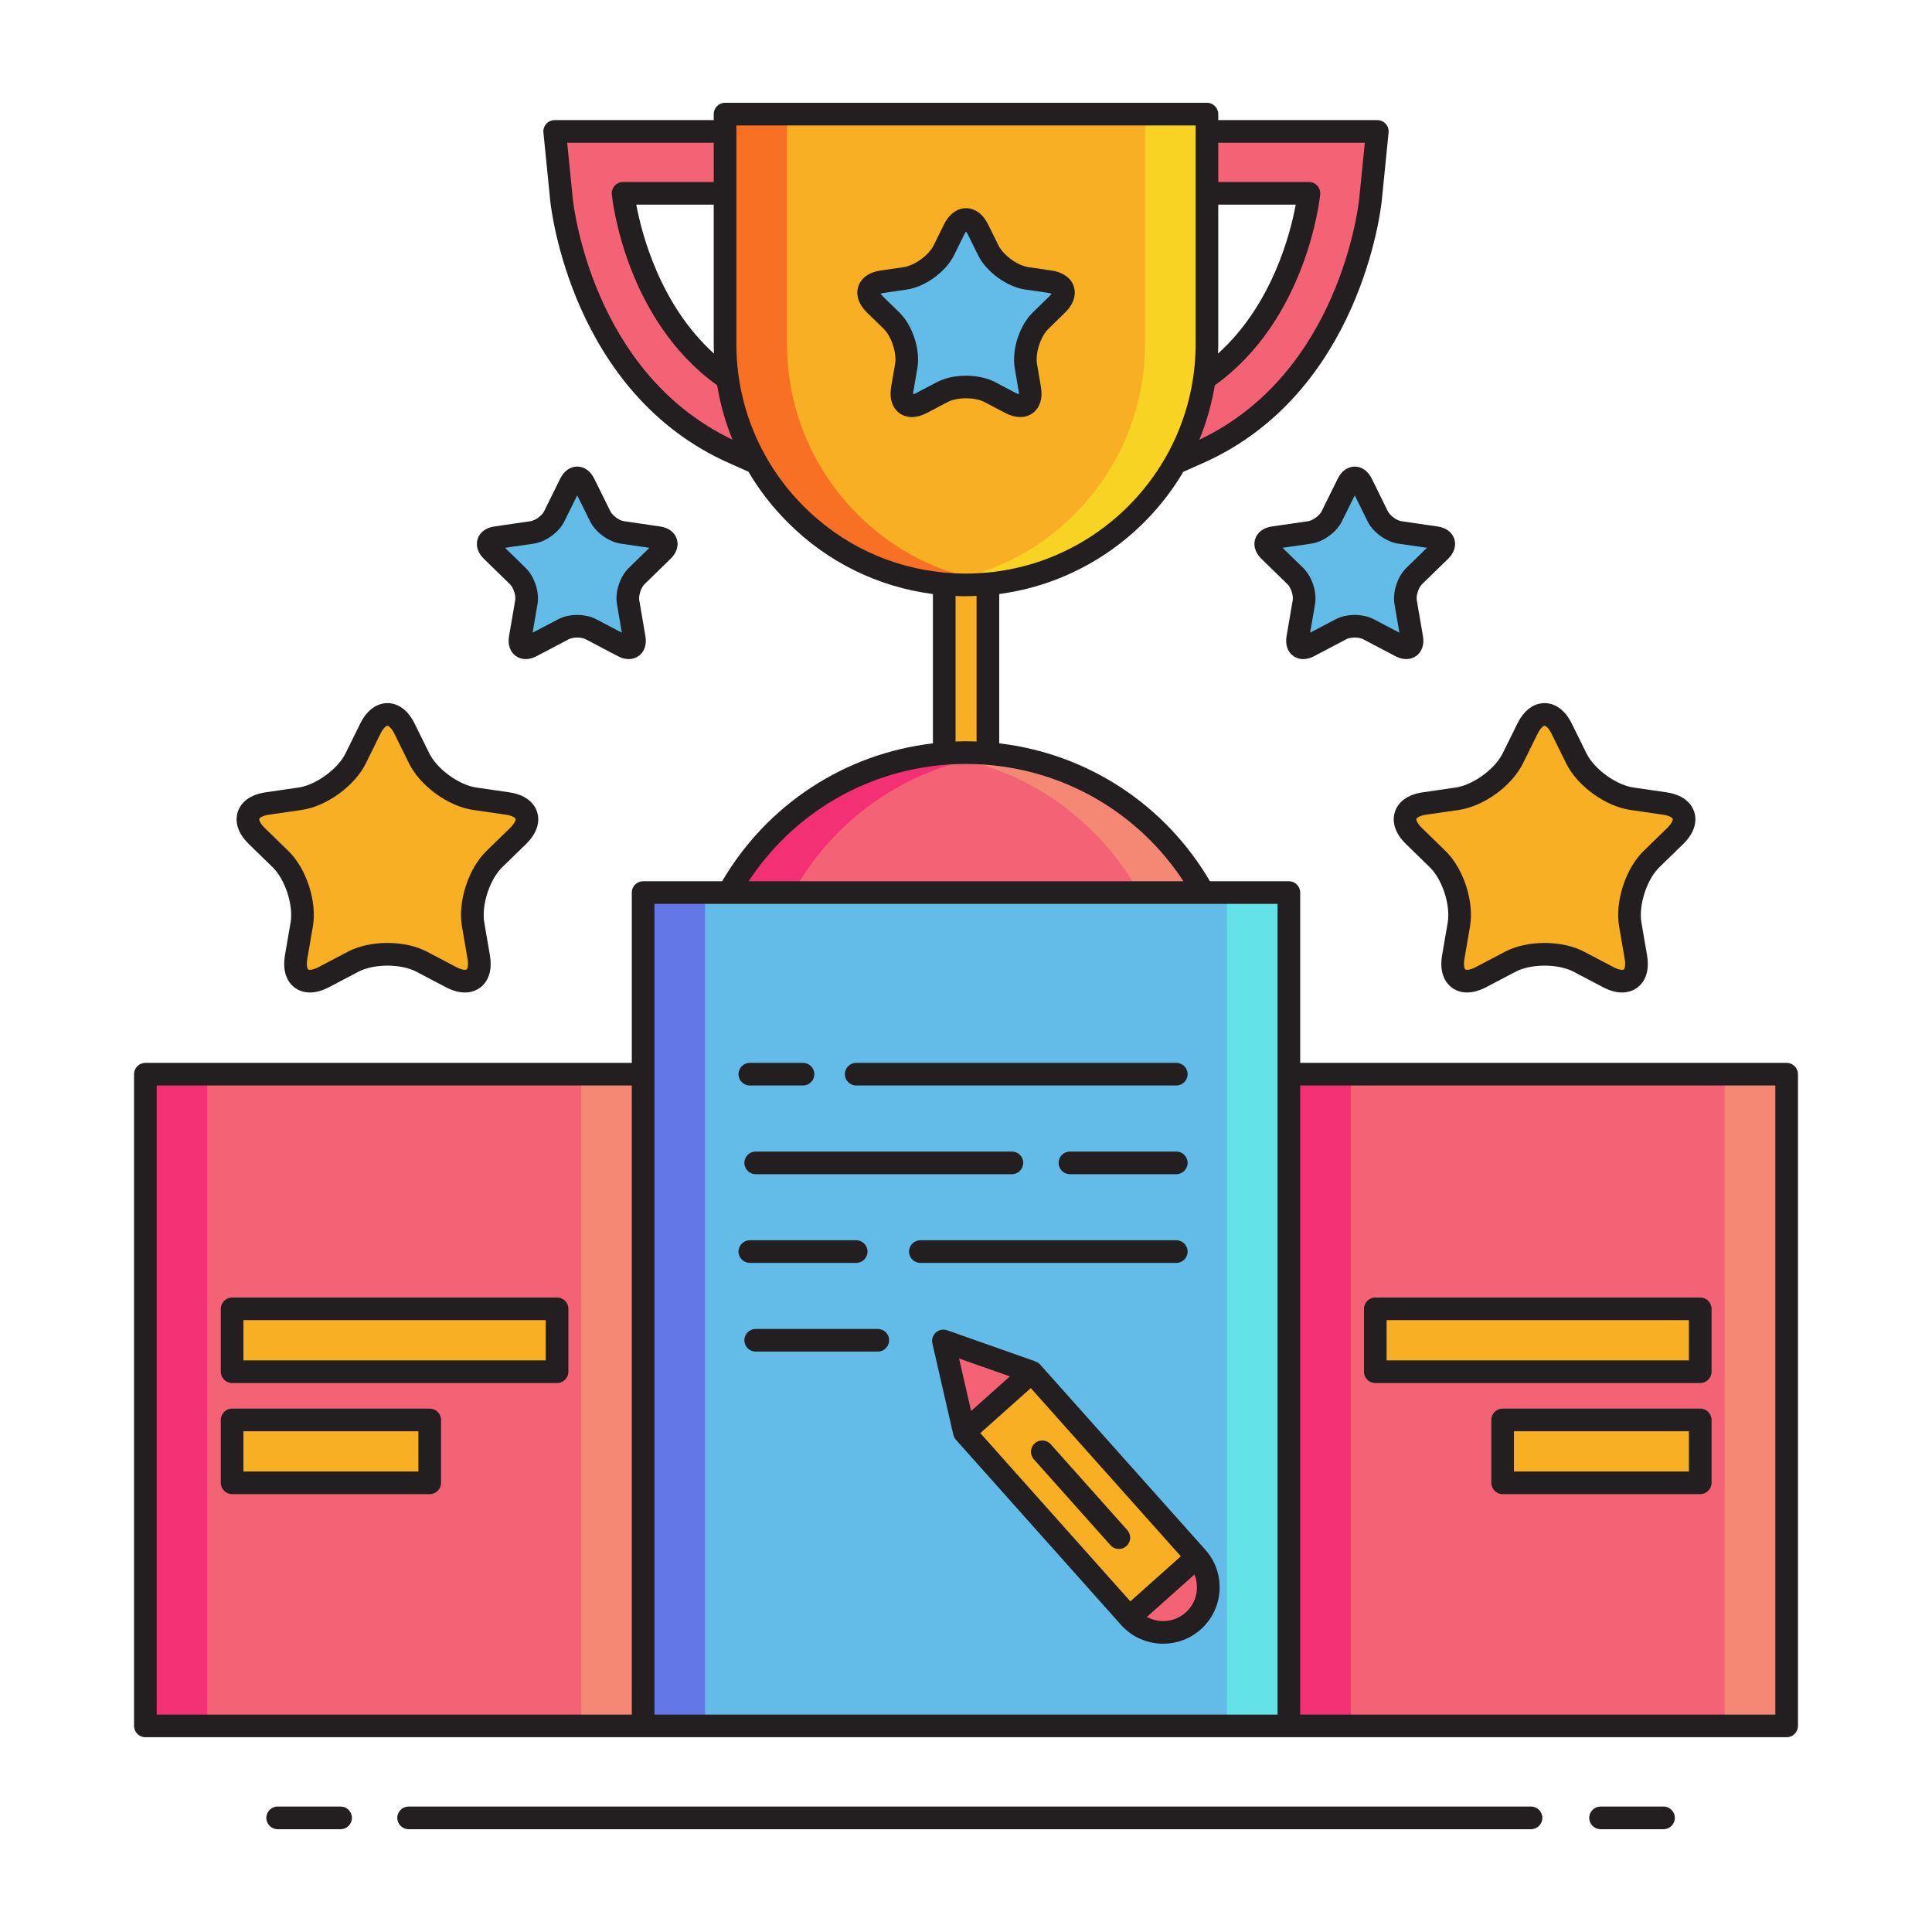 <svg width="113" height="113" viewBox="0 0 113 113" fill="none" xmlns="http://www.w3.org/2000/svg">
<path d="M21.659 42.622C22.209 41.506 23.11 41.506 23.661 42.622L24.519 44.361C25.07 45.477 26.528 46.536 27.76 46.715L29.679 46.994C30.91 47.173 31.189 48.03 30.298 48.899L28.909 50.253C28.018 51.121 27.461 52.835 27.671 54.062L27.999 55.973C28.21 57.2 27.481 57.73 26.379 57.151L24.663 56.248C23.561 55.669 21.759 55.669 20.657 56.248L18.941 57.151C17.84 57.73 17.11 57.2 17.321 55.973L17.649 54.062C17.859 52.835 17.302 51.121 16.411 50.253L15.022 48.899C14.131 48.03 14.41 47.173 15.641 46.994L17.561 46.715C18.792 46.536 20.25 45.477 20.801 44.361L21.659 42.622ZM89.339 42.622C89.89 41.506 90.791 41.506 91.341 42.622L92.2 44.361C92.751 45.477 94.209 46.536 95.44 46.715L97.359 46.994C98.591 47.173 98.869 48.03 97.978 48.899L96.589 50.253C95.698 51.121 95.141 52.835 95.352 54.062L95.68 55.973C95.89 57.2 95.161 57.73 94.06 57.151L92.343 56.248C91.242 55.669 89.439 55.669 88.338 56.248L86.621 57.151C85.52 57.73 84.791 57.2 85.001 55.973L85.329 54.062C85.54 52.835 84.983 51.121 84.091 50.253L82.703 48.899C81.812 48.03 82.09 47.173 83.322 46.994L85.241 46.715C86.472 46.536 87.93 45.477 88.481 44.361L89.339 42.622Z" fill="#F8AF23"/>
<path d="M104.499 62.827H75.385V100.945H104.499V62.827Z" fill="#F46275"/>
<path d="M37.615 62.827H8.501V100.945H37.615V62.827Z" fill="#F46275"/>
<path d="M12.121 62.829H8.501V100.943H12.121V62.829Z" fill="#F43075"/>
<path d="M37.615 62.829H33.995V100.943H37.615V62.829Z" fill="#F48875"/>
<path d="M79.005 62.829H75.385V100.943H79.005V62.829Z" fill="#F43075"/>
<path d="M104.498 62.829H100.878V100.943H104.498V62.829Z" fill="#F48875"/>
<path d="M75.385 52.205H37.615V100.946H75.385V52.205Z" fill="#63BCE7"/>
<path d="M56.403 83.768L55.18 78.431L60.344 80.253L56.403 83.768Z" fill="#F46275"/>
<path d="M70.001 91.081C70.972 92.169 70.877 93.838 69.788 94.809C68.7 95.78 67.031 95.684 66.06 94.596L70 91.082L69.955 91.031C69.972 91.047 69.986 91.064 70.001 91.081Z" fill="#F46275"/>
<path d="M56.403 83.767L66.06 94.595L70 91.081L69.955 91.03L60.343 80.253L56.403 83.767Z" fill="#F8AF23"/>
<path d="M41.235 52.205H37.615V100.944H41.235V52.205Z" fill="#6377E7"/>
<path d="M75.385 52.205H71.765V100.944H75.385V52.205Z" fill="#63E2E7"/>
<path d="M57.781 34.145V44.073C57.358 44.036 56.935 44.02 56.501 44.02C56.073 44.02 55.645 44.036 55.227 44.073V34.15C55.645 34.187 56.068 34.209 56.496 34.209C56.93 34.209 57.358 34.187 57.781 34.145Z" fill="#F8AF23"/>
<path d="M70.391 52.205H42.614C45.32 47.323 50.527 44.02 56.499 44.02C62.478 44.02 67.685 47.323 70.391 52.205Z" fill="#F46275"/>
<path d="M58.388 44.132C53.216 44.742 48.799 47.842 46.383 52.204H42.614C45.32 47.322 50.528 44.019 56.501 44.019C57.139 44.019 57.768 44.055 58.388 44.132Z" fill="#F43075"/>
<path d="M54.617 44.132C59.789 44.742 64.206 47.842 66.622 52.204H70.391C67.685 47.322 62.477 44.019 56.504 44.019C55.866 44.019 55.237 44.055 54.617 44.132Z" fill="#F48875"/>
<path d="M70.592 6.674V20.112C70.592 27.894 64.276 34.211 56.493 34.211C52.595 34.211 49.081 32.638 46.531 30.075C43.98 27.524 42.408 23.996 42.408 20.112V6.674H70.592Z" fill="#F8AF23"/>
<path d="M46.029 20.112V6.674H42.408V20.112C42.408 23.997 43.98 27.524 46.531 30.075C49.081 32.638 52.596 34.211 56.494 34.211C57.107 34.211 57.71 34.167 58.302 34.091C55.133 33.686 52.3 32.234 50.152 30.075C47.601 27.524 46.029 23.997 46.029 20.112Z" fill="#F87023"/>
<path d="M66.971 20.112V6.674H70.592V20.112C70.592 23.997 69.02 27.524 66.469 30.075C63.919 32.638 60.404 34.211 56.506 34.211C55.893 34.211 55.291 34.167 54.698 34.091C57.867 33.686 60.7 32.234 62.848 30.075C65.399 27.524 66.971 23.997 66.971 20.112Z" fill="#F8D323"/>
<path d="M44.244 27.072L42.918 26.484C34.022 22.538 32.886 12.113 32.84 11.669L32.442 7.688H42.407V11.307H36.442C36.442 11.307 37.162 18.479 42.556 22.159C42.809 23.923 43.393 25.584 44.244 27.072ZM68.756 27.072L70.082 26.484C78.978 22.539 80.114 12.113 80.16 11.669L80.558 7.688H70.594V11.307H76.557C76.557 11.307 75.838 18.479 70.444 22.159C70.191 23.923 69.607 25.584 68.756 27.072Z" fill="#F46275"/>
<path d="M55.805 13.423C56.189 12.644 56.819 12.644 57.203 13.423L57.803 14.637C58.187 15.417 59.205 16.156 60.065 16.281L61.405 16.476C62.265 16.601 62.459 17.199 61.837 17.806L60.868 18.751C60.245 19.357 59.856 20.554 60.003 21.411L60.233 22.745C60.38 23.602 59.87 23.971 59.101 23.567L57.903 22.937C57.134 22.533 55.875 22.533 55.106 22.937L53.908 23.567C53.139 23.971 52.629 23.602 52.776 22.745L53.005 21.411C53.152 20.555 52.764 19.357 52.141 18.751L51.171 17.806C50.549 17.199 50.744 16.601 51.603 16.476L52.944 16.281C53.803 16.156 54.821 15.417 55.206 14.637L55.805 13.423Z" fill="#63BCE7"/>
<path d="M33.361 28.288C33.581 27.842 33.942 27.842 34.162 28.288L35.106 30.2C35.326 30.646 35.909 31.07 36.402 31.142L38.512 31.448C39.005 31.52 39.116 31.863 38.76 32.21L37.233 33.699C36.876 34.046 36.654 34.731 36.738 35.222L37.098 37.324C37.183 37.814 36.891 38.026 36.45 37.795L34.563 36.803C34.123 36.571 33.402 36.571 32.961 36.803L31.073 37.795C30.633 38.027 30.341 37.815 30.425 37.324L30.786 35.222C30.87 34.732 30.647 34.046 30.291 33.699L28.764 32.21C28.408 31.863 28.519 31.52 29.011 31.448L31.122 31.142C31.614 31.07 32.197 30.646 32.418 30.2L33.361 28.288ZM78.838 28.288C79.058 27.842 79.419 27.842 79.639 28.288L80.583 30.2C80.803 30.646 81.386 31.07 81.879 31.142L83.989 31.448C84.482 31.52 84.593 31.863 84.237 32.21L82.71 33.699C82.354 34.046 82.131 34.731 82.215 35.222L82.575 37.324C82.659 37.814 82.368 38.026 81.927 37.795L80.04 36.803C79.599 36.571 78.878 36.571 78.438 36.803L76.55 37.795C76.109 38.027 75.818 37.815 75.902 37.324L76.263 35.222C76.347 34.732 76.124 34.046 75.767 33.699L74.241 32.21C73.884 31.863 73.996 31.52 74.488 31.448L76.599 31.142C77.091 31.07 77.674 30.646 77.894 30.2L78.838 28.288Z" fill="#63BCE7"/>
<path d="M32.582 76.575H13.577V80.254H32.582V76.575Z" fill="#F8AF23"/>
<path d="M25.134 83.073H13.577V86.752H25.134V83.073Z" fill="#F8AF23"/>
<path d="M99.444 76.574H80.439V80.253H99.444V76.574Z" fill="#F8AF23"/>
<path d="M99.444 83.073H87.888V86.752H99.444V83.073Z" fill="#F8AF23"/>
<path d="M60.837 79.812C60.76 79.725 60.664 79.667 60.561 79.631L60.564 79.628L55.4 77.805C55.173 77.725 54.92 77.775 54.74 77.936C54.559 78.096 54.481 78.342 54.535 78.578L55.758 83.915L55.76 83.913C55.785 84.022 55.833 84.124 55.909 84.208L65.566 95.036C66.218 95.767 67.123 96.139 68.033 96.139C68.815 96.139 69.601 95.863 70.229 95.303C70.888 94.715 71.278 93.907 71.329 93.026C71.379 92.147 71.084 91.3 70.498 90.642C70.487 90.629 70.476 90.618 70.465 90.606L60.837 79.812ZM59.067 80.504L57.932 81.516L56.798 82.528L56.094 79.455L59.067 80.504ZM60.29 81.188L69.065 91.027L66.113 93.66L57.338 83.821L60.29 81.188ZM69.347 94.314C68.707 94.885 67.793 94.962 67.079 94.572L69.864 92.089C69.973 92.359 70.023 92.651 70.006 92.95C69.976 93.478 69.742 93.962 69.347 94.314Z" fill="#231F20"/>
<path d="M65.936 89.495L61.456 84.471C61.213 84.199 60.794 84.174 60.522 84.418C60.249 84.662 60.224 85.08 60.468 85.353L64.948 90.376C65.079 90.523 65.26 90.597 65.443 90.597C65.599 90.597 65.757 90.542 65.883 90.429C66.156 90.186 66.18 89.767 65.936 89.495ZM89.547 105.663H23.899C23.533 105.663 23.237 105.959 23.237 106.325C23.237 106.691 23.533 106.987 23.899 106.987H89.548C89.913 106.987 90.21 106.691 90.21 106.325C90.21 105.959 89.913 105.663 89.547 105.663ZM19.922 105.663H16.239C15.873 105.663 15.577 105.959 15.577 106.325C15.577 106.691 15.873 106.987 16.239 106.987H19.922C20.287 106.987 20.584 106.691 20.584 106.325C20.584 105.959 20.287 105.663 19.922 105.663ZM97.298 105.663H93.614C93.249 105.663 92.952 105.959 92.952 106.325C92.952 106.691 93.249 106.987 93.614 106.987H97.298C97.664 106.987 97.96 106.691 97.96 106.325C97.96 105.959 97.664 105.663 97.298 105.663Z" fill="#231F20"/>
<path d="M104.499 62.165H76.047V52.204C76.047 51.839 75.75 51.542 75.385 51.542H70.768C68.136 47.049 63.592 44.081 58.443 43.478V34.743C63.027 34.135 66.953 31.415 69.209 27.596L70.351 27.089C79.568 23.001 80.772 12.194 80.818 11.735L81.216 7.753C81.236 7.567 81.174 7.381 81.049 7.243C80.923 7.104 80.745 7.025 80.558 7.025H71.254V6.674C71.254 6.308 70.958 6.012 70.592 6.012H42.408C42.042 6.012 41.745 6.308 41.745 6.674V7.025H32.443C32.255 7.025 32.077 7.104 31.952 7.243C31.826 7.381 31.765 7.567 31.784 7.753L32.182 11.736C32.228 12.194 33.432 23.001 42.65 27.089L43.773 27.588C44.401 28.653 45.165 29.646 46.062 30.542C48.382 32.874 51.349 34.328 54.565 34.745V43.478C49.417 44.079 44.869 47.05 42.238 51.543H37.615C37.25 51.543 36.953 51.839 36.953 52.205V62.165H8.501C8.136 62.165 7.839 62.461 7.839 62.827V100.945C7.839 101.311 8.136 101.608 8.501 101.608H37.615H75.385H104.499C104.864 101.608 105.161 101.311 105.161 100.945V62.827C105.161 62.461 104.864 62.165 104.499 62.165ZM36.953 100.283H9.164V63.489H36.953V100.283ZM71.254 20.112V11.969H75.786C75.478 13.64 74.413 17.821 71.24 20.681C71.247 20.492 71.254 20.303 71.254 20.112ZM71.052 22.536C76.421 18.688 77.186 11.675 77.216 11.373C77.236 11.187 77.174 11.002 77.049 10.863C76.923 10.725 76.745 10.645 76.558 10.645H71.254V8.349H79.826L79.501 11.602C79.458 12.023 78.361 21.829 70.145 25.721C70.561 24.71 70.868 23.644 71.052 22.536ZM41.759 20.68C38.596 17.824 37.526 13.642 37.215 11.969H41.745V20.112C41.745 20.302 41.752 20.491 41.759 20.68ZM33.5 11.603L33.174 8.349H41.746V10.645H36.443C36.256 10.645 36.077 10.724 35.952 10.863C35.827 11.002 35.765 11.187 35.784 11.373C35.814 11.674 36.579 18.685 41.946 22.534C42.126 23.63 42.424 24.696 42.841 25.713C34.639 21.817 33.542 12.023 33.5 11.603ZM46.999 29.607C46.132 28.74 45.402 27.773 44.812 26.735C44.808 26.729 44.805 26.722 44.801 26.716C43.674 24.724 43.07 22.466 43.07 20.112V7.336H69.931V20.112C69.931 27.08 64.599 32.824 57.802 33.484C57.795 33.484 57.788 33.482 57.782 33.482C57.736 33.482 57.691 33.487 57.647 33.495C57.267 33.528 56.883 33.548 56.494 33.548C56.083 33.548 55.675 33.528 55.271 33.492C55.257 33.491 55.242 33.487 55.227 33.487C55.225 33.487 55.223 33.488 55.22 33.488C52.108 33.197 49.227 31.846 46.999 29.607ZM57.119 34.851V43.368C56.722 43.353 56.291 43.352 55.889 43.368V34.858C56.09 34.866 56.291 34.872 56.493 34.872C56.704 34.873 56.911 34.86 57.119 34.851ZM55.266 44.732C55.272 44.731 55.279 44.733 55.286 44.732C55.661 44.698 56.07 44.682 56.501 44.682C56.937 44.682 57.336 44.698 57.723 44.732C57.725 44.732 57.727 44.732 57.729 44.733C62.434 45.109 66.649 47.625 69.219 51.543H43.787C46.355 47.628 50.568 45.109 55.266 44.732ZM74.723 100.283H38.277V62.827V52.867H42.614H74.723V100.283ZM103.836 100.283H76.047V63.489H103.836V100.283Z" fill="#231F20"/>
<path d="M15.949 50.727C16.679 51.439 17.168 52.945 16.996 53.95L16.668 55.862C16.47 57.015 16.948 57.556 17.249 57.775C17.423 57.901 17.716 58.05 18.129 58.05C18.436 58.05 18.808 57.968 19.249 57.737L20.965 56.835C21.868 56.36 23.452 56.36 24.355 56.835L26.071 57.737C27.108 58.282 27.768 57.994 28.07 57.775C28.373 57.556 28.85 57.015 28.652 55.862L28.324 53.951C28.151 52.946 28.641 51.439 29.371 50.727L30.76 49.374C31.598 48.557 31.529 47.839 31.413 47.484C31.298 47.129 30.931 46.508 29.774 46.34L27.855 46.061C26.845 45.914 25.564 44.983 25.113 44.069L24.255 42.33C23.737 41.281 23.033 41.124 22.66 41.124C22.287 41.124 21.582 41.281 21.065 42.33L20.207 44.069C19.756 44.983 18.474 45.914 17.465 46.061L15.546 46.34C14.388 46.508 14.022 47.129 13.906 47.484C13.79 47.839 13.722 48.557 14.56 49.374L15.949 50.727ZM15.736 47.65L17.655 47.371C19.104 47.16 20.746 45.967 21.394 44.654L22.252 42.916C22.426 42.562 22.602 42.448 22.66 42.448C22.717 42.448 22.893 42.562 23.068 42.916L23.926 44.654C24.573 45.967 26.216 47.161 27.665 47.371L29.584 47.65C29.974 47.706 30.137 47.838 30.155 47.893C30.172 47.948 30.118 48.15 29.835 48.425L28.447 49.778C27.398 50.8 26.771 52.731 27.019 54.174L27.346 56.085C27.413 56.474 27.338 56.669 27.292 56.703C27.246 56.737 27.037 56.748 26.687 56.564L24.971 55.662C24.322 55.321 23.491 55.151 22.66 55.151C21.828 55.151 20.997 55.321 20.349 55.662L18.633 56.564C18.285 56.747 18.075 56.737 18.028 56.703C17.982 56.669 17.906 56.473 17.973 56.085L18.301 54.173C18.549 52.73 17.921 50.8 16.873 49.778L15.484 48.425C15.202 48.149 15.148 47.947 15.165 47.892C15.183 47.838 15.346 47.706 15.736 47.65ZM81.586 47.483C81.471 47.839 81.402 48.557 82.24 49.374L83.629 50.727C84.359 51.439 84.848 52.945 84.676 53.95L84.348 55.861C84.15 57.014 84.628 57.555 84.93 57.775C85.232 57.994 85.893 58.281 86.929 57.736L88.646 56.834C89.549 56.36 91.132 56.36 92.034 56.834L93.751 57.736C94.192 57.968 94.564 58.049 94.87 58.049C95.284 58.049 95.577 57.901 95.751 57.775C96.052 57.555 96.53 57.014 96.332 55.861L96.004 53.95C95.831 52.945 96.321 51.439 97.051 50.727L98.44 49.373C99.278 48.556 99.209 47.838 99.093 47.483C98.978 47.129 98.611 46.508 97.454 46.339L95.534 46.06C94.525 45.914 93.244 44.983 92.792 44.068L91.935 42.33C91.417 41.28 90.713 41.124 90.34 41.124C90.34 41.124 90.34 41.124 90.339 41.124C89.966 41.124 89.262 41.28 88.745 42.33L87.886 44.069C87.435 44.983 86.154 45.914 85.144 46.061L83.225 46.34C82.068 46.508 81.701 47.129 81.586 47.483ZM85.335 47.371C86.784 47.16 88.426 45.967 89.074 44.654L89.932 42.916C90.107 42.562 90.282 42.448 90.34 42.448C90.398 42.448 90.573 42.562 90.748 42.916L91.606 44.654C92.254 45.967 93.896 47.16 95.344 47.371L97.264 47.65C97.654 47.706 97.817 47.838 97.835 47.893C97.853 47.948 97.798 48.15 97.516 48.425L96.127 49.779C95.079 50.801 94.452 52.731 94.699 54.174L95.027 56.086C95.094 56.474 95.019 56.67 94.972 56.704C94.925 56.737 94.716 56.748 94.368 56.565L92.651 55.663C91.356 54.981 89.326 54.982 88.029 55.663L86.313 56.565C85.963 56.749 85.754 56.738 85.708 56.704C85.662 56.67 85.587 56.474 85.653 56.086L85.981 54.175C86.229 52.732 85.601 50.801 84.553 49.779L83.164 48.426C82.882 48.151 82.828 47.948 82.845 47.893C82.863 47.838 83.026 47.707 83.416 47.65L85.335 47.371ZM57.594 23.523L58.793 24.153C59.096 24.312 59.395 24.392 59.672 24.392C59.941 24.392 60.191 24.316 60.399 24.165C60.822 23.857 60.998 23.299 60.884 22.633L60.655 21.299C60.544 20.652 60.86 19.683 61.329 19.225L62.298 18.28C62.782 17.809 62.967 17.253 62.805 16.756C62.644 16.259 62.168 15.918 61.499 15.821L60.159 15.626C59.51 15.531 58.686 14.932 58.395 14.344L57.796 13.13C57.498 12.524 57.026 12.177 56.503 12.177C55.981 12.177 55.509 12.524 55.211 13.13L54.612 14.344C54.321 14.932 53.497 15.531 52.847 15.626L51.507 15.821C50.838 15.918 50.363 16.258 50.201 16.756C50.04 17.253 50.224 17.808 50.708 18.28L51.678 19.225C52.147 19.683 52.462 20.652 52.351 21.299L52.122 22.633C52.008 23.299 52.185 23.857 52.608 24.165C53.03 24.473 53.617 24.468 54.215 24.153L55.413 23.523C55.994 23.218 57.012 23.218 57.594 23.523ZM53.599 22.981C53.521 23.022 53.459 23.045 53.413 23.057C53.411 23.011 53.413 22.944 53.428 22.857L53.657 21.523C53.84 20.457 53.377 19.031 52.602 18.276L51.633 17.331C51.569 17.27 51.529 17.217 51.504 17.178C51.547 17.162 51.61 17.143 51.698 17.131L53.038 16.936C54.108 16.78 55.321 15.899 55.799 14.93L56.398 13.716C56.437 13.637 56.474 13.582 56.503 13.546C56.533 13.582 56.57 13.637 56.609 13.716L57.208 14.93C57.686 15.9 58.898 16.781 59.968 16.936L61.309 17.131C61.396 17.144 61.46 17.162 61.503 17.179C61.478 17.218 61.437 17.27 61.373 17.332L60.404 18.277C59.63 19.032 59.167 20.457 59.349 21.523L59.578 22.858C59.593 22.945 59.596 23.011 59.593 23.057C59.548 23.046 59.486 23.023 59.408 22.982L58.209 22.352C57.251 21.848 55.753 21.849 54.797 22.352L53.599 22.981ZM29.828 34.172C30.03 34.368 30.181 34.833 30.133 35.11L29.772 37.212C29.688 37.703 29.831 38.124 30.163 38.365C30.333 38.489 30.532 38.55 30.745 38.55C30.949 38.55 31.165 38.494 31.381 38.38L33.268 37.388C33.517 37.258 34.006 37.257 34.254 37.388L36.141 38.38C36.582 38.612 37.026 38.607 37.359 38.365C37.692 38.123 37.834 37.703 37.75 37.211L37.39 35.109C37.342 34.832 37.493 34.368 37.694 34.172L39.221 32.683C39.579 32.335 39.71 31.911 39.583 31.52C39.456 31.129 39.1 30.864 38.607 30.792L36.497 30.485C36.218 30.445 35.824 30.158 35.699 29.906L34.755 27.994C34.534 27.547 34.172 27.29 33.761 27.29C33.349 27.29 32.987 27.547 32.766 27.994L31.823 29.906C31.698 30.158 31.303 30.445 31.025 30.485L28.915 30.792C28.421 30.864 28.065 31.129 27.938 31.52C27.811 31.911 27.943 32.335 28.3 32.683L29.828 34.172ZM31.217 31.797C31.924 31.694 32.695 31.134 33.011 30.493L33.761 28.972L34.512 30.493C34.828 31.134 35.6 31.694 36.306 31.797L37.984 32.041L36.77 33.224C36.259 33.723 35.964 34.63 36.084 35.334L36.371 37.006L34.87 36.217C34.238 35.884 33.285 35.885 32.652 36.217L31.151 37.006L31.438 35.335C31.559 34.631 31.264 33.724 30.752 33.225L29.538 32.041L31.217 31.797ZM80.233 27.994C80.012 27.547 79.649 27.291 79.238 27.291C78.827 27.291 78.465 27.547 78.244 27.994L77.3 29.907C77.176 30.159 76.781 30.446 76.502 30.486L74.392 30.793C73.899 30.865 73.543 31.13 73.415 31.52C73.289 31.911 73.421 32.335 73.778 32.684L75.305 34.172C75.506 34.368 75.657 34.833 75.609 35.11L75.249 37.212C75.165 37.703 75.307 38.124 75.64 38.365C75.81 38.489 76.009 38.55 76.221 38.55C76.425 38.55 76.642 38.494 76.858 38.38L78.744 37.388C78.993 37.258 79.482 37.257 79.73 37.388L81.617 38.38C82.058 38.612 82.503 38.607 82.835 38.365C83.168 38.123 83.311 37.703 83.227 37.211L82.866 35.109C82.819 34.832 82.969 34.368 83.171 34.172L84.697 32.684C85.055 32.335 85.186 31.911 85.06 31.52C84.933 31.129 84.576 30.864 84.083 30.793L81.973 30.486C81.695 30.445 81.3 30.158 81.175 29.907L80.233 27.994ZM81.783 31.797L83.461 32.041L82.247 33.224C81.735 33.723 81.441 34.631 81.562 35.334L81.848 37.005L80.347 36.216C80.031 36.05 79.634 35.967 79.238 35.967C78.842 35.967 78.445 36.05 78.128 36.216L76.628 37.005L76.915 35.334C77.035 34.63 76.74 33.723 76.228 33.224L75.015 32.041L76.692 31.797C77.4 31.694 78.171 31.134 78.487 30.493L79.238 28.972L79.988 30.493C80.305 31.133 81.076 31.694 81.783 31.797ZM50.078 63.489H68.8C69.166 63.489 69.462 63.193 69.462 62.827C69.462 62.461 69.166 62.165 68.8 62.165H50.078C49.712 62.165 49.416 62.461 49.416 62.827C49.416 63.193 49.712 63.489 50.078 63.489ZM59.847 68.015C59.847 67.649 59.55 67.353 59.184 67.353H44.2C43.834 67.353 43.538 67.649 43.538 68.015C43.538 68.381 43.834 68.677 44.2 68.677H59.184C59.55 68.677 59.847 68.381 59.847 68.015ZM69.462 73.203C69.462 72.837 69.166 72.541 68.8 72.541H53.83C53.464 72.541 53.168 72.837 53.168 73.203C53.168 73.569 53.464 73.865 53.83 73.865H68.8C69.166 73.865 69.462 73.568 69.462 73.203ZM51.341 77.729H44.199C43.834 77.729 43.537 78.025 43.537 78.391C43.537 78.757 43.834 79.053 44.199 79.053H51.341C51.706 79.053 52.003 78.757 52.003 78.391C52.003 78.025 51.707 77.729 51.341 77.729ZM68.8 68.677C69.166 68.677 69.462 68.381 69.462 68.015C69.462 67.649 69.166 67.353 68.8 67.353H62.578C62.213 67.353 61.916 67.649 61.916 68.015C61.916 68.381 62.213 68.677 62.578 68.677H68.8ZM43.856 73.865H50.078C50.443 73.865 50.74 73.569 50.74 73.203C50.74 72.837 50.443 72.541 50.078 72.541H43.856C43.49 72.541 43.194 72.837 43.194 73.203C43.194 73.569 43.49 73.865 43.856 73.865ZM43.856 63.489H46.967C47.332 63.489 47.629 63.193 47.629 62.827C47.629 62.461 47.332 62.165 46.967 62.165H43.856C43.49 62.165 43.194 62.461 43.194 62.827C43.194 63.193 43.49 63.489 43.856 63.489ZM13.577 80.892H32.582C32.947 80.892 33.244 80.596 33.244 80.23V76.552C33.244 76.186 32.947 75.89 32.582 75.89H13.577C13.211 75.89 12.915 76.186 12.915 76.552V80.23C12.915 80.596 13.211 80.892 13.577 80.892ZM14.239 77.213H31.92V79.568H14.239V77.213ZM13.577 87.39H25.134C25.499 87.39 25.796 87.094 25.796 86.728V83.049C25.796 82.683 25.499 82.387 25.134 82.387H13.577C13.211 82.387 12.915 82.683 12.915 83.049V86.728C12.915 87.094 13.211 87.39 13.577 87.39ZM14.239 83.712H24.471V86.066H14.239V83.712ZM80.439 80.892H99.444C99.81 80.892 100.106 80.596 100.106 80.23V76.552C100.106 76.186 99.81 75.89 99.444 75.89H80.439C80.073 75.89 79.777 76.186 79.777 76.552V80.23C79.777 80.596 80.073 80.892 80.439 80.892ZM81.101 77.213H98.782V79.568H81.101V77.213ZM99.444 82.387H87.887C87.522 82.387 87.225 82.683 87.225 83.049V86.728C87.225 87.094 87.522 87.39 87.887 87.39H99.444C99.81 87.39 100.106 87.094 100.106 86.728V83.049C100.106 82.684 99.81 82.387 99.444 82.387ZM98.782 86.066H88.549V83.712H98.782V86.066Z" fill="#231F20"/>
</svg>
